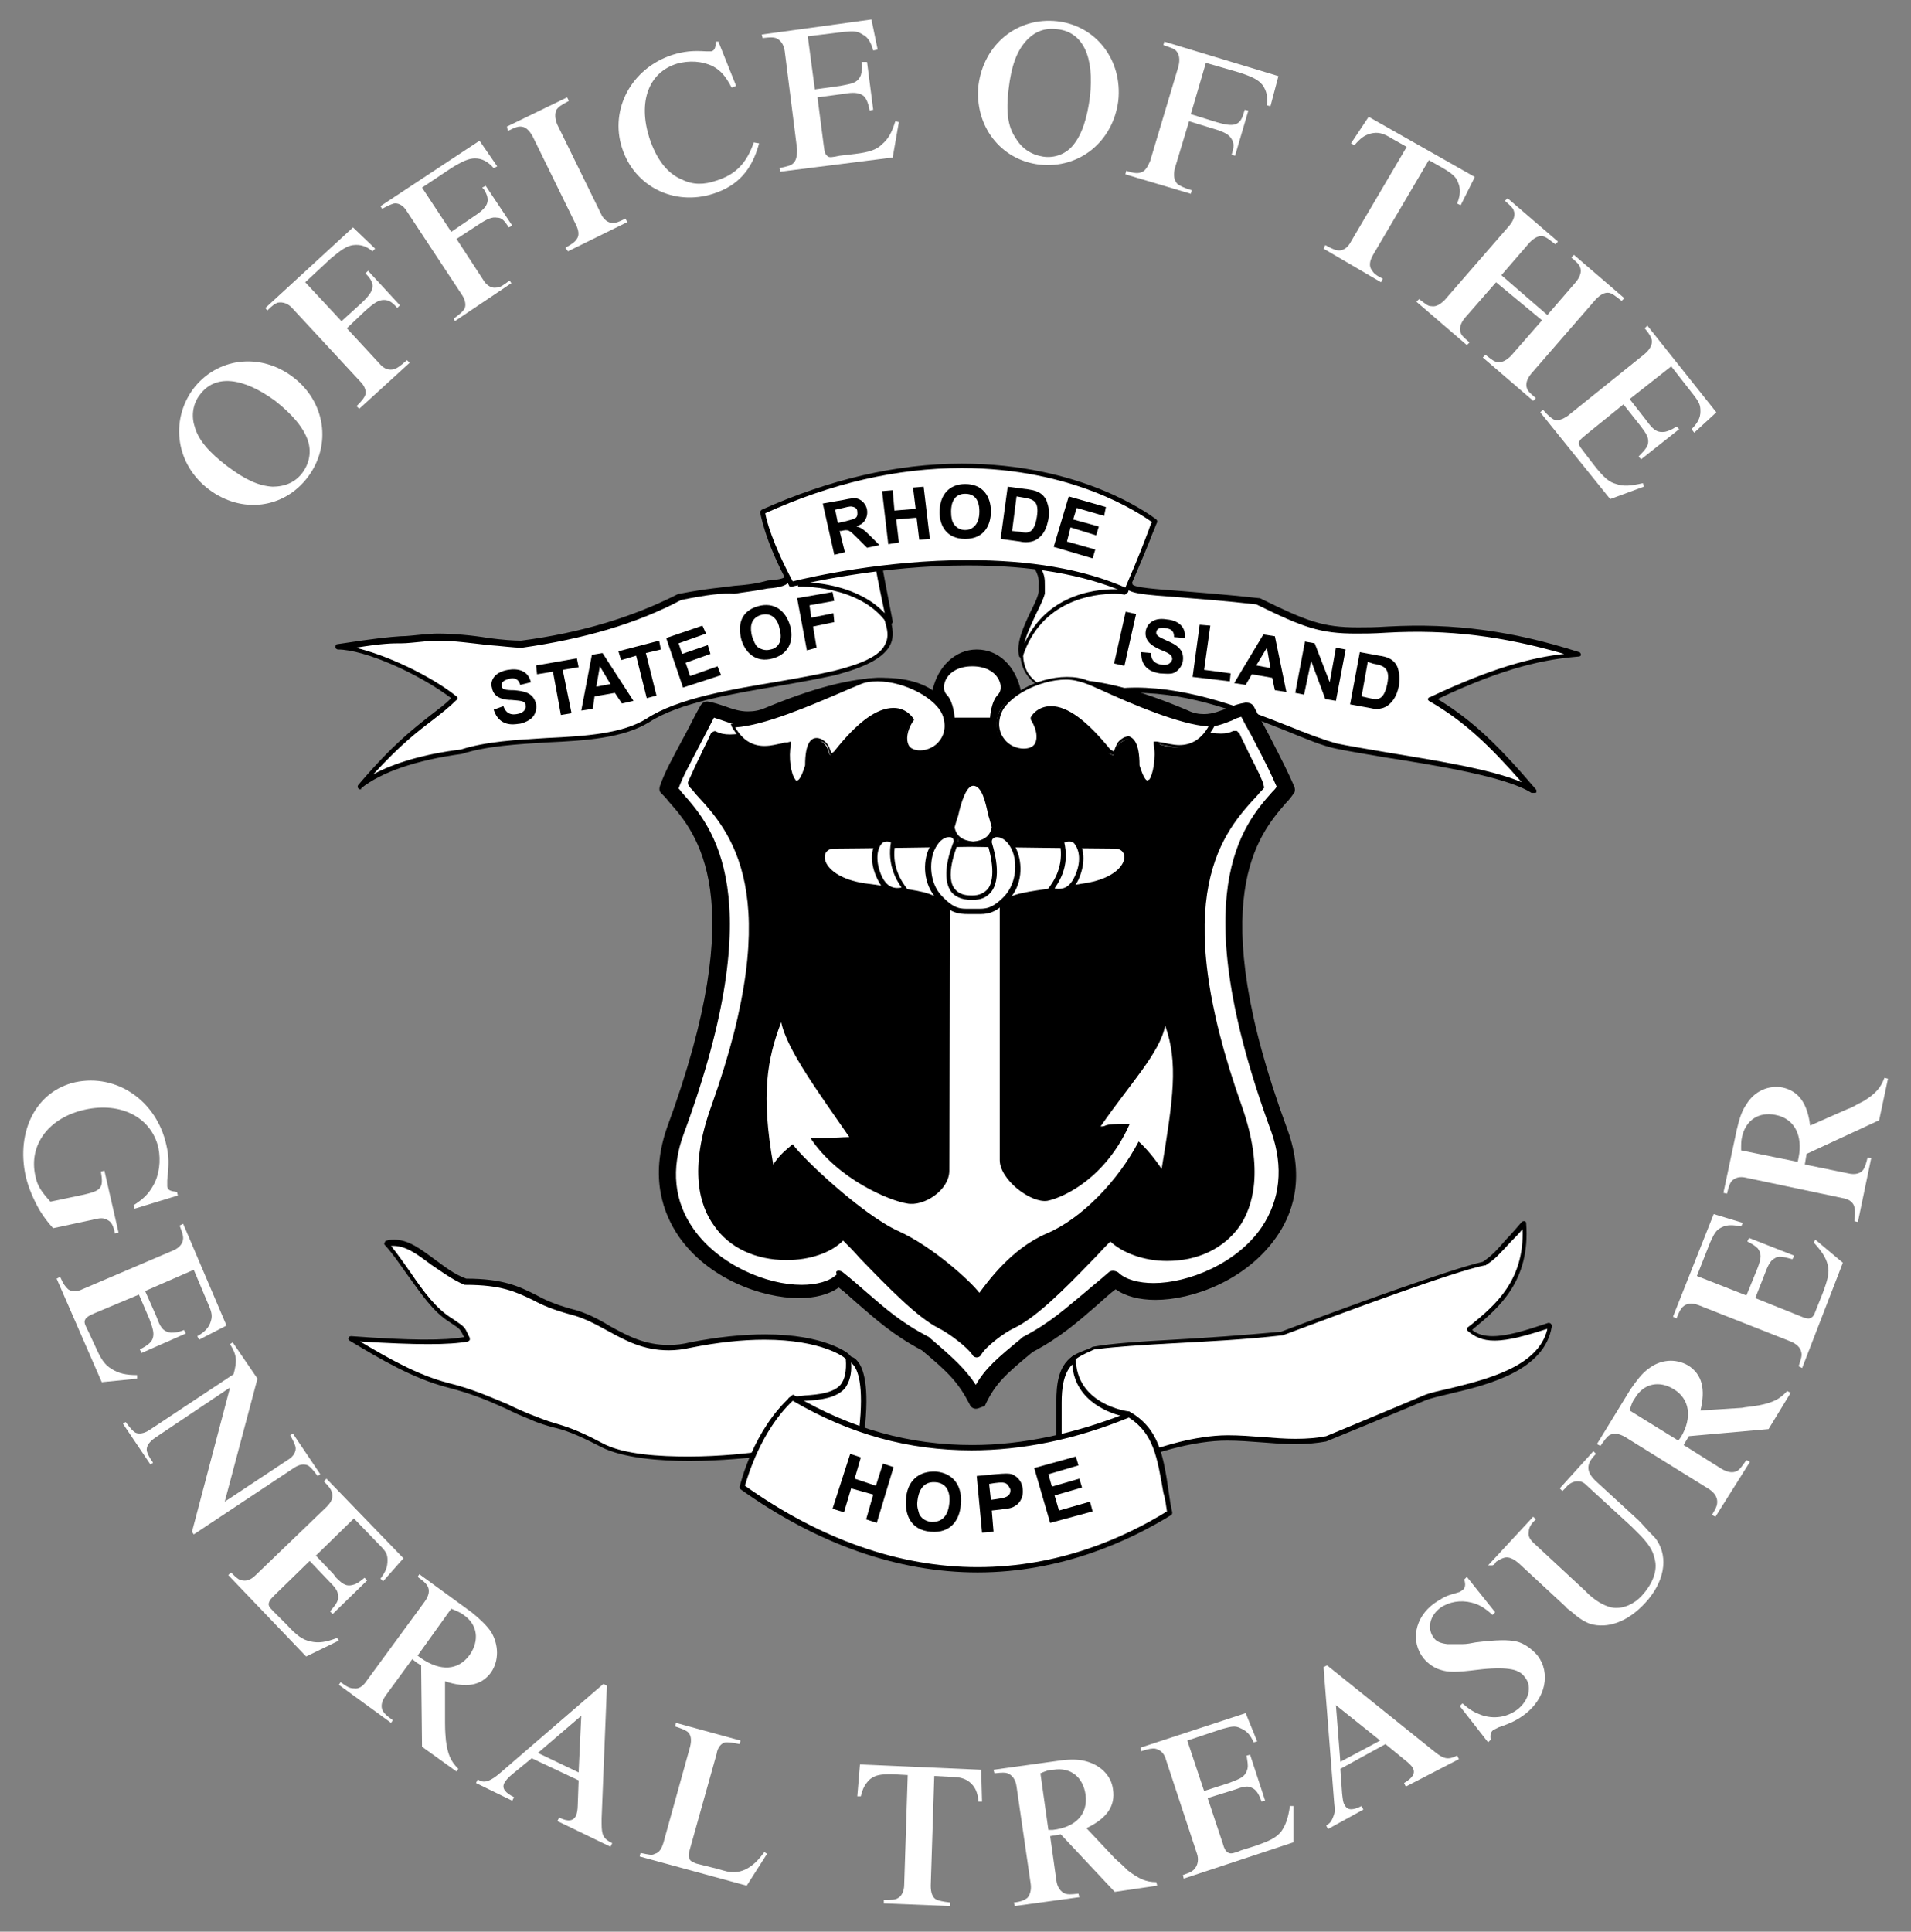 <?xml version="1.0" encoding="utf-8"?>
<!-- Generator: Adobe Illustrator 18.1.1, SVG Export Plug-In . SVG Version: 6.00 Build 0)  -->
<svg version="1.1" id="Layer_1" xmlns="http://www.w3.org/2000/svg" xmlns:xlink="http://www.w3.org/1999/xlink" x="0px" y="0px"
	 viewBox="0 0 216 218.3" width="216" height="218.3" enable-background="new 0 0 216 218.3" xml:space="preserve">
<rect x="0" y="0" width="216" height="218.3" fill="#808080" stroke="none"/>
<g>
	<path fill="#FFFFFF" d="M130.8,164c0,0,4.1-1.4,7.9-1.4c3.9,0,7.7,0.7,11.1,0c0,0,8.3-3.4,11.1-4.6c2.9-1.2,13.2-1.9,14.2-8.2
		c-3.8,1.2-7.2,2.4-9.1,0.5c2.9-2.4,6.7-5.3,6.3-12c-2.9,3.1-3.1,3.6-4.6,4.6c-3.4,0.7-14.4,4.8-22.9,7.9c-8.7,1-16.9,1-21.2,1.7
		c-1.7,0.7-2.2,0.7-2.9,1.7C121.4,159.9,128.2,165.4,130.8,164L130.8,164z"/>
	<path d="M129.8,164.5L129.8,164.5c-3.4,0-8.8-5.2-9.4-10.3c0-0.1,0-0.1,0.1-0.2c0.6-0.8,1.1-1,2.1-1.4c0.3-0.1,0.6-0.2,0.9-0.4
		c2.3-0.4,5.4-0.6,9.1-0.8c3.7-0.2,7.9-0.5,12.2-0.9c7.1-2.7,19.2-7.1,22.8-7.9c1-0.7,1.4-1.1,2.7-2.6c0.5-0.5,1-1.1,1.7-1.9
		c0.1-0.1,0.2-0.1,0.3-0.1c0.1,0,0.2,0.1,0.2,0.2c0.5,6.6-3.1,9.6-6,12l-0.1,0.1c0.6,0.5,1.4,0.7,2.3,0.7c1.6,0,3.6-0.6,5.7-1.3
		l0.6-0.2c0.1,0,0.2,0,0.3,0.1c0.1,0.1,0.1,0.2,0.1,0.3c-0.8,5-7.2,6.6-11.5,7.6c-1.2,0.3-2.2,0.5-2.9,0.8
		c-2.8,1.2-11.1,4.6-11.1,4.6c-1.1,0.2-2.2,0.3-3.6,0.3c-1.2,0-2.4-0.1-3.7-0.2c-1.3-0.1-2.6-0.2-3.9-0.2c-3.8,0-7.8,1.4-7.9,1.4
		C130.6,164.4,130.3,164.5,129.8,164.5z M121,154.2c0.7,5,6,9.7,8.8,9.7l0,0c0.3,0,0.6-0.1,0.9-0.2c0.1,0,4.2-1.5,8.1-1.5
		c1.3,0,2.6,0.1,3.9,0.2c1.3,0.1,2.5,0.2,3.7,0.2c1.4,0,2.5-0.1,3.5-0.3c0,0,8.2-3.4,11-4.6c0.7-0.3,1.7-0.5,3-0.8
		c4-1,10-2.4,11-6.7l-0.1,0c-2.2,0.7-4.2,1.3-5.9,1.3c-1.3,0-2.2-0.4-3-1.1c-0.1-0.1-0.1-0.1-0.1-0.2c0-0.1,0-0.2,0.1-0.2l0.4-0.3
		c2.7-2.2,6-5,5.8-10.8c-0.5,0.6-0.9,1-1.3,1.4c-1.4,1.5-1.8,2-2.9,2.7c0,0-0.1,0-0.1,0c-3.5,0.7-15.6,5.2-22.8,7.9
		c-4.4,0.5-8.6,0.7-12.3,0.9c-3.7,0.2-6.8,0.4-9,0.7c-0.3,0.1-0.6,0.3-0.9,0.4C121.8,153.4,121.5,153.6,121,154.2z"/>
	<path fill="#FFFFFF" d="M95.7,153.1c0,0-4.6-3.8-17.6-1.2c-6.5,1.3-8.9-2.6-13.7-3.9c-4.8-1.2-5.1-3.4-11.8-3.4
		c-3.6-1.4-5.8-5.1-8.9-4.3c2.9,3.6,4.5,6.9,7.2,8.7c1.4,1,1.2,0.7,1.9,2.2c-2.2,0.5-6.3,0.5-13.2,0c3.6,2.2,7.2,4.3,11.1,5.3
		c3.9,1,5.7,2.1,9.4,3.6c2.9,1.2,3.4,0.7,7.9,3.1c4.6,2.4,15.6,1.4,18.3,1C88.9,163.7,101.5,158.9,95.7,153.1L95.7,153.1z"/>
	<path d="M77.9,165.1L77.9,165.1c-3.2,0-7.5-0.3-10-1.6c-2.9-1.5-4.1-1.9-5.4-2.2c-0.7-0.2-1.5-0.4-2.6-0.9c-1-0.4-1.9-0.8-2.7-1.2
		c-2.2-1-3.9-1.7-6.6-2.4c-3.9-1-7.6-3.2-11.1-5.3c-0.1-0.1-0.2-0.2-0.1-0.3c0-0.1,0.1-0.2,0.3-0.2c6.7,0.5,10.6,0.5,12.8,0.1
		l-0.1-0.1c-0.4-0.8-0.4-0.8-1.3-1.4l-0.3-0.2c-1.9-1.2-3.2-3.2-4.8-5.4c-0.8-1.1-1.5-2.2-2.5-3.3c-0.1-0.1-0.1-0.2,0-0.3
		c0-0.1,0.1-0.2,0.2-0.2c0.3-0.1,0.6-0.1,0.9-0.1c1.6,0,3,1.1,4.5,2.2c1.1,0.8,2.2,1.7,3.6,2.2c4.2,0,6,0.9,7.8,1.8
		c1.1,0.6,2.2,1.1,4,1.6c1.7,0.4,3.2,1.2,4.5,2c2,1.1,3.9,2.1,6.6,2.1l0,0c0.8,0,1.6-0.1,2.4-0.3c3.1-0.6,5.9-0.9,8.5-0.9
		c6.7,0,9.3,2.1,9.4,2.2c1.4,1.4,1.9,2.9,1.4,4.4c-1.3,4.1-9.1,6.8-11,7.2C85,164.7,81.6,165.1,77.9,165.1z M40.7,151.6
		c3.2,1.9,6.5,3.8,10,4.7c2.8,0.7,4.5,1.5,6.7,2.4c0.8,0.4,1.7,0.8,2.7,1.2c1,0.4,1.8,0.7,2.5,0.9c1.3,0.4,2.5,0.7,5.5,2.3
		c2.4,1.3,6.6,1.5,9.7,1.5c3.7,0,7.1-0.4,8.4-0.6c2.1-0.4,9.4-3.2,10.5-6.8c0.4-1.3,0-2.6-1.3-3.8c0,0-2.5-2-9-2
		c-2.5,0-5.3,0.3-8.3,0.9c-0.9,0.2-1.7,0.3-2.5,0.3l0,0c-2.9,0-4.9-1.1-6.9-2.2c-1.3-0.7-2.7-1.5-4.4-1.9c-1.8-0.5-3-1-4.1-1.6
		c-1.9-0.9-3.5-1.7-7.6-1.7c0,0-0.1,0-0.1,0c-1.4-0.6-2.6-1.5-3.8-2.3c-1.6-1.2-2.9-2.2-4.5-2.1c0.8,1,1.5,2,2.2,3
		c1.5,2.2,2.9,4.1,4.7,5.2l0.3,0.2c1,0.7,1.1,0.7,1.5,1.6l0.2,0.4c0,0.1,0,0.2,0,0.2c0,0.1-0.1,0.1-0.2,0.2
		C50.8,152,47.1,152,40.7,151.6z"/>
	<path fill="#FFFFFF" d="M99.4,64.6c0,0,0.4,3.2,1.1,5.7c0.7,2.5-0.4,4.3-6.1,5.7c-5.7,1.4-16.1,2.1-21.1,5.4
		c-5,3.2-14.7,1.4-21.1,3.6c-5.4,0.7-9.3,2.2-11.5,3.9c5.7-6.8,8.2-7.5,10.7-10c-3.6-2.9-10-5.7-13.2-5.7c6.8-1.1,6.1-0.7,9.7-1.1
		c3.6-0.4,8.6,0.7,11.1,0.7c5.4-0.7,11.8-2.1,17.9-5.4c5.7-1.1,6.8-0.7,10-1.4c3.4-0.2,2.1-1.1,1.4-2.8
		C91.9,62.6,97.3,63.2,99.4,64.6L99.4,64.6z"/>
	<path d="M40.7,89.2c-0.1,0-0.1,0-0.2-0.1c-0.1-0.1-0.1-0.3,0-0.4c3.9-4.6,6.3-6.4,8.2-7.9c0.9-0.7,1.6-1.2,2.3-1.9
		c-3.7-2.8-9.8-5.5-12.8-5.5c-0.1,0-0.3-0.1-0.3-0.3c0-0.1,0.1-0.3,0.2-0.3c4.6-0.7,5.8-0.8,7.2-0.9c0.7,0,1.4-0.1,2.5-0.2
		c0.5,0,1-0.1,1.6-0.1c1.9,0,4,0.2,5.8,0.5c1.5,0.2,2.8,0.3,3.7,0.3c6.9-0.9,12.7-2.7,17.8-5.3c0,0,0.1,0,0.1,0
		c3.1-0.6,4.8-0.7,6.2-0.9c1.3-0.1,2.3-0.2,3.8-0.6c1.5-0.1,1.9-0.3,2-0.5c0.1-0.2-0.1-0.5-0.4-0.9c-0.2-0.3-0.3-0.6-0.5-1
		c0-0.1,0-0.2,0-0.2c0-0.1,0.1-0.1,0.2-0.1c1-0.2,2.2-0.3,3.5-0.3c3.2,0,6.4,0.7,7.9,1.7c0.1,0,0.1,0.1,0.1,0.2c0,0,0.4,3.2,1.1,5.7
		c0.3,1.2,0.3,2.1-0.2,2.9c-0.8,1.3-2.7,2.3-6.1,3.2c-1.8,0.4-4,0.8-6.3,1.2c-5.3,0.9-11.3,1.9-14.7,4.1c-2.9,1.8-7.1,2.1-11.6,2.3
		c-3.3,0.2-6.8,0.4-9.6,1.3c-5.2,0.7-9.2,2.1-11.4,3.9C40.9,89.2,40.8,89.2,40.7,89.2z M40.2,73.2c3.4,0.8,8.4,3.1,11.4,5.5
		c0.1,0,0.1,0.1,0.1,0.2c0,0.1,0,0.2-0.1,0.2c-0.8,0.8-1.7,1.5-2.6,2.2c-1.7,1.3-3.7,2.8-6.8,6.2c2.4-1.3,5.8-2.3,9.9-2.8
		c2.8-0.9,6.3-1.1,9.7-1.3c4.4-0.2,8.6-0.5,11.3-2.2c3.5-2.3,9.6-3.3,15-4.2c2.3-0.4,4.5-0.8,6.2-1.2c3.2-0.8,5.1-1.7,5.7-2.9
		c0.4-0.7,0.4-1.4,0.1-2.4c-0.6-2.2-1-5-1.1-5.6c-1.5-0.9-4.4-1.5-7.5-1.5c-1.1,0-2.1,0.1-3,0.2c0.1,0.2,0.2,0.4,0.3,0.6
		c0.3,0.6,0.6,1.1,0.4,1.5c-0.2,0.4-0.9,0.7-2.4,0.8c-1.5,0.3-2.6,0.4-3.8,0.6C81.7,67,80,67.2,77,67.8c-5.1,2.7-11,4.4-18,5.4
		c0,0,0,0,0,0c-1,0-2.3-0.2-3.8-0.3c-1.8-0.2-3.9-0.5-5.7-0.5c-0.6,0-1.1,0-1.6,0.1c-1.1,0.1-1.9,0.2-2.5,0.2
		C44.3,72.7,43.3,72.7,40.2,73.2z"/>
	<path fill="#FFFFFF" d="M117,64.1c0,0,2.2,1.3-0.3,5.6c-2.5,4.3-1.8,10,8.6,8.6c10.4-1.4,20.8,5,25.8,6.1c5,1.1,18.3,2.5,22.2,5
		c-4.3-5-7.2-7.9-11.5-10.4c7.5-3.6,12.2-4.7,16.5-5c-7.9-2.5-14.7-3.2-21.5-2.9c-6.8,0.4-8.2,0-14.7-3.2
		c-9.3-1.1-14.6-0.8-14.6-1.9C116.7,62,117.1,63.9,117,64.1L117,64.1z"/>
	<path d="M173.2,89.6c-0.1,0-0.1,0-0.1,0c-2.8-1.8-10.7-3.1-16.5-4c-2.3-0.4-4.2-0.7-5.6-1c-1.5-0.3-3.4-1.1-5.6-2
		c-4.8-1.9-10.7-4.3-17-4.3c-1,0-2.1,0.1-3,0.2c-1.1,0.2-2.1,0.2-3,0.2c-4.1,0-5.8-1.5-6.5-2.7c-1-1.7-0.7-4.2,0.7-6.5
		c2.3-4,0.5-5.2,0.4-5.2c-0.1,0-0.1-0.1-0.1-0.2c0-0.1,0-0.1,0.1-0.2c0.1-0.3,0.4-0.7,1.5-0.7c1.7,0,4.8,0.8,9.3,2.5
		c0.1,0,0.2,0.1,0.2,0.3c0,0.4,2.9,0.6,5.6,0.8c2.3,0.2,5.2,0.4,8.7,0.8c0,0,0.1,0,0.1,0c5.3,2.6,7.1,3.3,11.1,3.3
		c0.9,0,1.9,0,3.4-0.1c7.5-0.4,14.1,0.5,21.6,2.9c0.1,0,0.2,0.2,0.2,0.3c0,0.1-0.1,0.2-0.3,0.2c-3.6,0.3-8.1,1.1-15.9,4.8
		c4.1,2.5,7,5.4,11.1,10.2c0.1,0.1,0.1,0.3,0,0.4C173.3,89.6,173.3,89.6,173.2,89.6z M128.3,77.7c6.4,0,12.6,2.5,17.2,4.3
		c2.2,0.9,4.1,1.6,5.5,2c1.4,0.3,3.3,0.6,5.6,1c5.4,0.9,11.9,1.9,15.4,3.4c-3.7-4.2-6.5-6.9-10.5-9.2c-0.1-0.1-0.1-0.1-0.1-0.2
		c0-0.1,0.1-0.2,0.2-0.2c7.2-3.4,11.6-4.5,15.2-4.9c-6.9-2-13.1-2.8-20.1-2.4c-1.5,0.1-2.5,0.1-3.4,0.1c-4.1,0-6-0.7-11.3-3.3
		c-3.5-0.4-6.4-0.6-8.7-0.8c-4-0.3-5.8-0.4-6.1-1.2c-4.4-1.6-7.4-2.4-9-2.4c-0.6,0-0.8,0.1-0.9,0.2c0.5,0.5,1.7,2.1-0.5,5.8
		c-1.3,2.2-1.5,4.4-0.7,6c1.2,2.1,4.3,2.8,9,2.2C126.2,77.8,127.2,77.7,128.3,77.7z"/>
	<path fill="#FFFFFF" d="M90.1,66c0,0,7.2-0.4,10.4,4.3c0,0-1-4.7-1.2-6.4c-7.4-0.6-7,0.7-9.5,2L90.1,66z"/>
	<path d="M100.5,70.6c-0.1,0-0.2,0-0.2-0.1c-3.1-4.5-10.1-4.2-10.1-4.2l0-0.2c-0.1,0-0.1,0.1-0.2,0.1l-0.2-0.5
		c0.5-0.3,0.9-0.5,1.3-0.8c1.4-1,2.4-1.6,8.3-1.2c0.1,0,0.2,0.1,0.3,0.2c0.3,1.7,1.2,6.3,1.2,6.3c0,0.1,0,0.3-0.2,0.3
		C100.6,70.6,100.5,70.6,100.5,70.6z M90.7,65.8c1.6,0,6.4,0.4,9.3,3.5c-0.3-1.4-0.8-3.8-1-5c-5.5-0.4-6.4,0.2-7.8,1.1
		C91.1,65.5,90.9,65.6,90.7,65.8z"/>
	<path fill="#FFFFFF" d="M127.2,66.8c0,0-9-1.2-11.8,7.3c-0.6-2.1,1.7-5.2,2.3-7.2c0-1.4,0.3-1.5-0.7-3.1
		C122.9,64.2,125,64.5,127.2,66.8L127.2,66.8z"/>
	<path d="M115.5,74.4C115.5,74.4,115.4,74.4,115.5,74.4c-0.1,0-0.2-0.1-0.3-0.2c-0.4-1.5,0.5-3.4,1.3-5.1c0.4-0.8,0.8-1.6,0.9-2.2
		c0-0.3,0-0.5,0-0.7c0-0.7,0.1-1-0.6-2.2c-0.1-0.1-0.1-0.2,0-0.3c0.1-0.1,0.2-0.1,0.3-0.1c6,0.4,8.1,0.7,10.3,3.1
		c0.1,0.1,0.1,0.2,0,0.3c-0.1,0.1-0.2,0.2-0.3,0.2c0,0-0.4-0.1-1.1-0.1c-2.4,0-8.3,0.7-10.4,7.1C115.7,74.3,115.6,74.4,115.5,74.4z
		 M117.6,64.1c0.5,0.9,0.5,1.3,0.5,2.1c0,0.2,0,0.5,0,0.8c0,0,0,0,0,0.1c-0.2,0.7-0.6,1.5-1,2.3c-0.5,1.1-1.1,2.3-1.3,3.3
		c2.7-5.9,8.7-6.2,10.8-6.1C124.6,64.8,122.5,64.4,117.6,64.1z"/>
	<path fill="#FFFFFF" d="M86.2,57.8c0,0,0.4,2.9,3.2,8.2c5.7-1.4,24.7-5,37.9,0.7c2.1-5,2.5-6.1,3.2-7.9
		C125.9,55.3,109.1,47.4,86.2,57.8L86.2,57.8z"/>
	<path d="M127.4,67c0,0-0.1,0-0.1,0c-4.8-2.1-10.8-3.1-17.9-3.1c-9.7,0-18.3,2-19.9,2.4c-0.1,0-0.3,0-0.3-0.1
		c-2.9-5.3-3.2-8.2-3.3-8.3c0-0.1,0.1-0.2,0.2-0.3c7.6-3.4,15.2-5.2,22.6-5.2c13.5,0,21.2,5.7,22,6.3c0.1,0.1,0.1,0.2,0.1,0.3
		c-0.2,0.4-0.3,0.8-0.5,1.2c-0.5,1.3-1.1,2.8-2.8,6.7c0,0.1-0.1,0.1-0.2,0.1C127.4,67,127.4,67,127.4,67z M109.4,63.3
		c7,0,13,1,17.8,3.1c1.6-3.7,2.1-5.1,2.6-6.4c0.1-0.3,0.2-0.6,0.4-1c-1.4-1-8.9-6.1-21.5-6.1c-7.3,0-14.7,1.7-22.2,5.1
		c0.1,0.7,0.8,3.4,3.1,7.7C91.6,65.2,100,63.3,109.4,63.3z"/>
	<path fill="#FFFFFF" d="M95.9,153.6c0,0,2.4-0.2,1.4,8.2c-6.7,3.6-5.3-2.2-7.9-3.6C92.5,157.7,96.4,158.4,95.9,153.6L95.9,153.6z"
		/>
	<path d="M93.8,163.2c-1.8,0-2.4-1.3-3-2.6c-0.4-0.9-0.8-1.8-1.6-2.2c-0.1-0.1-0.2-0.2-0.1-0.3c0-0.1,0.1-0.2,0.2-0.2
		c0.6-0.1,1.1-0.1,1.7-0.2c1.6-0.1,3.2-0.3,4-1.2c0.5-0.6,0.7-1.6,0.6-2.9c0-0.1,0-0.1,0.1-0.2c0-0.1,0.1-0.1,0.2-0.1
		c0.2,0,0.6,0,1,0.5c0.7,0.8,1.4,2.8,0.8,8c0,0.1-0.1,0.2-0.1,0.2C96,162.9,94.8,163.2,93.8,163.2z M90.1,158.4
		c0.6,0.5,0.9,1.3,1.2,2c0.6,1.2,1,2.3,2.5,2.3c0.8,0,1.9-0.4,3.3-1.1c0.6-5.2-0.2-6.9-0.7-7.4c-0.1-0.1-0.1-0.2-0.2-0.2
		c0.1,1.3-0.2,2.2-0.7,2.9c-1,1.1-2.7,1.3-4.4,1.4C90.8,158.3,90.5,158.3,90.1,158.4z"/>
	<path fill="#FFFFFF" d="M127.7,159.9c0,0-6.3-0.7-6.3-6.3c-1.4,1-1.7,2.9-1.7,4.8v4.3C123.1,162.5,126.5,161.6,127.7,159.9
		L127.7,159.9z"/>
	<path d="M119.7,163c-0.1,0-0.1,0-0.2-0.1c-0.1-0.1-0.1-0.1-0.1-0.2v-4.3c0-1.9,0.2-4,1.8-5.1c0.1-0.1,0.2-0.1,0.3,0
		c0.1,0,0.1,0.1,0.1,0.2c0,5.2,5.8,6,6,6c0.1,0,0.2,0.1,0.2,0.2c0,0.1,0,0.2,0,0.3C126.8,161.6,123.7,162.8,119.7,163
		C119.8,163,119.8,163,119.7,163z M121.2,154.2c-1,1-1.2,2.7-1.2,4.3v4c3.3-0.3,5.9-1.2,7.1-2.4
		C125.7,159.8,121.5,158.5,121.2,154.2z"/>
	<path fill="#FFFFFF" d="M83.9,168.1c0,0,1.4-6.3,5.8-10.1c7,4.1,19.7,9.4,38,1.9c3.6,2.2,3.6,5.8,4.6,11.1
		C124.6,175.8,106.3,184,83.9,168.1L83.9,168.1z"/>
	<path d="M110.5,177.7c-9,0-18.1-3.2-26.8-9.4c-0.1-0.1-0.1-0.2-0.1-0.3c0.1-0.3,1.5-6.4,5.9-10.3c0.1-0.1,0.2-0.1,0.3,0
		c6.5,3.8,13,5.6,20.1,5.6c5.7,0,11.7-1.3,17.7-3.7c0.1,0,0.2,0,0.2,0c3.2,1.9,3.7,4.9,4.3,9c0.1,0.7,0.2,1.5,0.4,2.3
		c0,0.1,0,0.2-0.1,0.3C127.7,174.1,120,177.7,110.5,177.7z M84.2,167.9c8.6,6.1,17.5,9.2,26.3,9.2c9.3,0,16.7-3.4,21.4-6.3
		c-0.1-0.7-0.2-1.5-0.4-2.1c-0.7-4-1.1-6.7-3.9-8.5c-6.1,2.5-12.1,3.7-17.8,3.7c-7.1,0-13.7-1.8-20.2-5.6
		C86,161.7,84.5,166.9,84.2,167.9z"/>
	<path d="M55.8,80.2c0.6,1.9,2.2,1.7,2.8,1.6c0.3,0,0.9-0.2,1.3-0.5c0.5-0.3,0.8-1,0.7-1.7c-0.3-1.4-1.5-1.5-2.5-1.6
		c-1,0-1.4-0.1-1.4-0.5c-0.1-0.5,0.5-0.7,0.9-0.8c0.9-0.2,1.1,0.4,1.2,0.7l1.2-0.3c-0.3-1.3-1.4-1.6-2.6-1.4c-1.7,0.3-2,1.4-1.8,2
		c0.2,1.3,1.6,1.4,2.2,1.4c1.1,0.1,1.6,0.1,1.6,0.6c0.1,0.4-0.2,0.9-1,1c-1.1,0.2-1.4-0.6-1.5-0.9L55.8,80.2z"/>
	<polygon points="62.5,75.9 60.7,76.2 60.6,75.2 65.2,74.4 65.4,75.4 63.6,75.7 64.6,80.6 63.4,80.8 	"/>
	<path d="M70.3,79.5l-0.8-1.2l-2.3,0.4L67,80.1l-1.3,0.2l1.2-6.3l1.2-0.2l3.5,5.4L70.3,79.5z M69,77.3l-1.2-2l-0.4,2.3L69,77.3z"/>
	<polygon points="71.9,74.1 70.2,74.6 69.9,73.6 74.5,72.4 74.7,73.4 73,73.8 74.2,78.6 73.1,78.9 	"/>
	<polygon points="75.3,72.1 79.4,70.7 79.8,71.6 76.7,72.7 77.1,73.9 80,72.9 80.3,73.9 77.5,74.9 78,76.4 81.1,75.3 81.5,76.3 
		77.2,77.7 	"/>
	<path d="M85,71.9c-0.2-0.8-0.3-2,1-2.4c1.4-0.4,2,0.8,2.1,1.5c0.5,1.7-0.4,2.3-1,2.4c-0.7,0.2-1.2-0.1-1.5-0.3
		C85.4,72.9,85.2,72.5,85,71.9L85,71.9z M83.8,72.3c0.4,1.3,1.5,2.7,3.6,2.1c2-0.6,2.3-2.3,1.9-3.7c-0.5-1.7-1.8-2.7-3.6-2.2
		C83.9,69,83.3,70.4,83.8,72.3L83.8,72.3z"/>
	<polygon points="90.1,67.6 94.1,66.9 94.3,67.9 91.5,68.4 91.7,69.8 94.2,69.3 94.3,70.3 91.9,70.8 92.3,73.2 91.2,73.5 	"/>
	<rect x="126.6" y="69.3" transform="matrix(-0.976 -0.219 0.219 -0.976 235.481 170.609)" width="1.2" height="6"/>
	<path d="M129,73.7c-0.1,2,1.5,2.3,2.1,2.4c0.3,0,0.9,0.1,1.4,0c0.5-0.1,1.1-0.7,1.2-1.4c0.2-1.4-0.9-1.9-1.8-2.3
		c-0.9-0.4-1.3-0.6-1.2-1c0.1-0.5,0.7-0.5,1.1-0.4c0.9,0.1,0.9,0.7,0.9,1l1.2,0.1c0.2-1.3-0.8-2-2-2.1c-1.7-0.3-2.3,0.7-2.4,1.3
		c-0.2,1.3,1,1.8,1.6,2.1c1,0.4,1.4,0.6,1.4,1.1c-0.1,0.4-0.5,0.8-1.3,0.6c-1.1-0.2-1.1-1-1.1-1.3L129,73.7z"/>
	<polygon points="134.8,76.5 139,77 139.1,76.1 136.1,75.7 136.8,70.7 135.6,70.6 	"/>
	<path d="M145.4,78.2l-1.3-6.3l-1.3-0.2l-3.3,5.5l1.3,0.2l0.7-1.2l2.3,0.4l0.3,1.4L145.4,78.2z M142,75.2l1.2-2l0.4,2.3L142,75.2z"
		/>
	<polygon points="147.5,72.5 148.6,72.7 150.3,77.1 150.3,77.1 151,73.2 152.1,73.4 151,79.2 149.8,79 148.2,74.7 148.2,74.7 
		147.4,78.5 146.4,78.3 	"/>
	<path d="M155.2,75c1.1,0.2,2,0.4,1.6,2.3c-0.4,1.9-1.1,1.8-2,1.6l-0.9-0.2l0.7-3.9L155.2,75z M153.7,73.7l-1.1,5.9l2.2,0.4
		c0.4,0.1,1.3,0.3,2.1-0.3c0.9-0.7,1.1-1.7,1.2-2.1c0.2-1.1,0-1.7-0.1-2.1c-0.4-1.1-1.4-1.3-2.1-1.4L153.7,73.7z"/>
	<path d="M94.4,57.6l0.9-0.2c0.8-0.2,0.9-0.2,1.2-0.1c0.3,0.1,0.4,0.3,0.4,0.5c0,0.2,0.1,0.6-0.3,0.8c-0.2,0.1-0.7,0.2-1,0.3
		l-0.9,0.2L94.4,57.6z M94.3,62.7l1.2-0.3L94.9,60l0.2,0c0.8-0.2,0.9-0.1,1.8,0.8l1.1,1.1l1.4-0.3l-1-1c-0.8-0.8-1.1-1-1.6-1.1l0,0
		c0.2-0.1,0.4-0.2,0.6-0.3c0.5-0.4,0.7-1,0.6-1.6c-0.1-0.6-0.6-1.2-1.3-1.3c-0.2,0-0.5,0-1.4,0.2L93,56.9L94.3,62.7z"/>
	<polygon points="99.7,55.5 100.9,55.4 101.1,57.7 103.5,57.5 103.2,55.1 104.4,55 105.1,60.9 103.9,61 103.6,58.5 101.3,58.7 
		101.6,61.3 100.4,61.5 	"/>
	<path d="M107.5,57.8c0-0.9,0.3-2,1.6-2c1.5,0,1.6,1.4,1.6,2c0,1.7-1,2.1-1.6,2.1c-0.7,0-1.1-0.4-1.3-0.7
		C107.6,58.9,107.5,58.5,107.5,57.8L107.5,57.8z M106.2,57.9c0,1.4,0.7,3,2.9,3c2.1,0,2.9-1.5,2.9-3.1c0-1.7-0.9-3.1-2.9-3.1
		C107.3,54.7,106.2,55.9,106.2,57.9L106.2,57.9z"/>
	<path d="M115.5,56.2c1.2,0.2,2,0.3,1.7,2.2c-0.3,1.9-1,1.9-1.9,1.7l-0.9-0.1l0.5-3.9L115.5,56.2z M113.9,55l-0.8,5.9l2.2,0.3
		c0.4,0.1,1.4,0.2,2.1-0.4c0.9-0.7,1-1.8,1.1-2.1c0.2-1.2-0.1-1.7-0.2-2.1c-0.5-1.1-1.5-1.2-2.1-1.3L113.9,55z"/>
	<polygon points="120.8,56.1 125,57.3 124.8,58.3 121.7,57.4 121.3,58.7 124.2,59.5 123.9,60.5 121,59.6 120.6,61.2 123.8,62.1 
		123.5,63.1 119.1,61.8 	"/>
	<polygon points="96.1,164.3 97.3,164.7 96.6,167.1 99,167.9 99.8,165.4 101,165.8 99.1,172.1 97.9,171.7 98.7,168.9 96.2,168.2 
		95.4,170.9 94.1,170.5 	"/>
	<path d="M103.7,169.6c0.1-0.9,0.5-2.2,2-2.1c1.6,0.1,1.7,1.6,1.6,2.4c-0.2,1.9-1.3,2.1-2,2.1c-0.8-0.1-1.2-0.5-1.4-0.9
		C103.8,170.7,103.6,170.3,103.7,169.6L103.7,169.6z M102.4,169.5c-0.1,1.5,0.4,3.4,2.8,3.6c2.3,0.2,3.3-1.4,3.4-3.1
		c0.2-1.9-0.7-3.5-2.8-3.7C103.8,166.2,102.5,167.4,102.4,169.5L102.4,169.5z"/>
	<path d="M111,173.2l1.3-0.1l-0.2-2.4l0.9-0.1c0.6-0.1,1.3-0.1,1.7-0.4c0.4-0.2,1-0.8,0.9-1.9c-0.1-1.1-0.8-1.5-1.2-1.7
		c-0.4-0.1-0.7-0.1-1.9,0l-2.1,0.2L111,173.2z M112.4,167.6c0.8-0.1,1.1-0.1,1.4,0.1c0.2,0.2,0.3,0.4,0.4,0.6c0.1,0.9-0.8,1-1.5,1.1
		l-0.7,0.1l-0.2-1.8L112.4,167.6z"/>
	<polygon points="116.9,165.9 121.6,164.6 121.9,165.6 118.5,166.6 118.9,168 122,167.1 122.3,168.1 119.2,169 119.7,170.7 
		123.2,169.7 123.5,170.8 118.7,172.1 	"/>
	<path fill="#FFFFFF" d="M110.3,74.2c2.7,0,4.4,2.7,4.4,5.6c0,0,3-5.8,19.2,1.1c3.1,1.3,5-0.6,6.9-0.9c2.9,5.6,3.7,6.9,4.5,9.1
		c-2.7,3.5-11.5,9.5-0.8,38.6c5.3,14.4-13.6,21.3-18.6,16.8c-3.6,3-5.6,5.2-9.9,7.5c-3.2,2.7-4.4,3.7-5.7,6.4
		c-1.3-2.7-2.5-3.7-5.7-6.4c-4.3-2.3-6.2-4.5-9.9-7.5c-5.1,4.5-24-2.3-18.6-16.8c10.7-29.1,1.9-35.2-0.8-38.6
		c0.8-2.1,1.6-3.5,4.5-9.1c1.9,0.3,3.8,2,6.9,0.6c16.1-6.9,19.2-0.9,19.2-0.9C105.9,76.8,107.6,74.2,110.3,74.2L110.3,74.2z"/>
	<path d="M110.3,159.2c-0.3,0-0.6-0.2-0.7-0.5c-1.3-2.5-2.4-3.6-5.4-6.1c-3.2-1.7-5.1-3.4-7.3-5.3c-0.7-0.6-1.3-1.2-2.1-1.8
		c-1.1,0.8-2.7,1.2-4.5,1.2c-4.2,0-10.3-2.2-13.6-7c-1.7-2.5-3.3-6.6-1.3-12.3c9.6-26,3.3-33.3,0.2-36.8c-0.3-0.4-0.6-0.7-0.9-1
		c-0.2-0.2-0.2-0.5-0.1-0.8c0.6-1.7,1.3-2.9,2.9-5.9c0.5-0.9,1-2,1.7-3.2c0.2-0.3,0.5-0.5,0.9-0.4c0.6,0.1,1.2,0.3,1.8,0.5
		c0.8,0.3,1.7,0.6,2.6,0.6c0.7,0,1.3-0.1,2-0.4c5.3-2.2,9.7-3.4,13.3-3.4c2.8,0,4.6,0.7,5.6,1.4c0.6-2.7,2.6-4.6,5-4.6
		c2.5,0,4.4,1.9,5,4.7c1-0.7,2.7-1.3,5.4-1.3c3.6,0,8.1,1.2,13.5,3.5c0.6,0.3,1.2,0.4,1.8,0.4c1,0,1.9-0.4,2.7-0.7
		c0.7-0.3,1.3-0.5,2-0.6c0.4,0,0.7,0.1,0.9,0.4c0.7,1.3,1.2,2.3,1.7,3.2c1.6,3.1,2.2,4.3,2.9,5.9c0.1,0.3,0.1,0.6-0.1,0.8
		c-0.2,0.3-0.5,0.7-0.9,1.1c-3,3.5-9.4,10.8,0.2,36.8c2.1,5.7,0.5,9.8-1.3,12.3c-3.4,4.8-9.4,7-13.6,7c-1.8,0-3.4-0.4-4.5-1.2
		c-0.8,0.6-1.4,1.2-2.1,1.8c-2.2,1.9-4.1,3.6-7.3,5.3c-3,2.5-4.2,3.5-5.4,6.1C110.9,159,110.6,159.2,110.3,159.2L110.3,159.2z
		 M94.8,143.6c0.2,0,0.4,0.1,0.5,0.2c1,0.8,1.8,1.5,2.6,2.2c2.2,1.9,4,3.5,7.1,5.1c0,0,0.1,0.1,0.1,0.1c2.7,2.3,4,3.5,5.2,5.3
		c1.1-1.9,2.4-3,5.2-5.3c0,0,0.1-0.1,0.1-0.1c3.1-1.6,4.9-3.3,7.1-5.1c0.8-0.7,1.7-1.4,2.6-2.2c0.3-0.3,0.8-0.2,1.1,0
		c0.8,0.8,2.3,1.2,4,1.2c3.9,0,9.4-2.2,12.2-6.3c2.1-3.1,2.5-6.8,1.1-10.8c-9.9-26.9-3.2-34.7,0.1-38.4c0.2-0.2,0.4-0.4,0.5-0.6
		c-0.6-1.4-1.2-2.6-2.6-5.3c-0.4-0.8-0.9-1.6-1.4-2.6c-0.3,0.1-0.7,0.2-1,0.4c-1,0.4-2,0.8-3.3,0.8c-0.8,0-1.6-0.2-2.4-0.5
		c-5.2-2.2-9.5-3.3-12.8-3.3c-4.2,0-5.3,1.8-5.3,1.8c-0.2,0.3-0.6,0.5-0.9,0.4c-0.4-0.1-0.6-0.4-0.6-0.8c0-2.3-1.2-4.8-3.5-4.8
		c-2.3,0-3.5,2.5-3.5,4.8c0,0.4-0.3,0.7-0.6,0.8c-0.4,0.1-0.8-0.1-0.9-0.4c0-0.1-1.1-2-5.5-2c-3.3,0-7.6,1.1-12.6,3.3
		c-0.9,0.4-1.8,0.6-2.6,0.6c-1.3,0-2.3-0.4-3.2-0.7c-0.3-0.1-0.6-0.2-0.9-0.3c-0.5,1-1,1.9-1.4,2.7c-1.4,2.7-2.1,3.9-2.6,5.3
		c0.2,0.2,0.3,0.4,0.5,0.6c3.3,3.7,10,11.5,0.1,38.4c-1.5,4-1.1,7.7,1.1,10.8c2.9,4.1,8.3,6.3,12.2,6.3c1.7,0,3.2-0.4,4-1.2
		C94.4,143.7,94.6,143.6,94.8,143.6z"/>
	<path d="M106.4,78.1c0-2.2,1.8-3.9,4-3.9c2.2,0,4,1.8,4,3.9c0,2.2-1.8,4-4,4C108.1,82.1,106.4,80.3,106.4,78.1L106.4,78.1z"/>
	<path d="M142.7,88.3c-0.5-1.2-1-2.1-1.5-3.1c-0.3-0.7-0.7-1.4-1.1-2.3c-0.1-0.1-0.2-0.2-0.3-0.3c-0.1,0-0.3,0-0.4,0
		c-0.4,0.2-0.8,0.3-1.4,0.3c-2.8,0-7.5-1.9-11.4-3.6c-2-0.9-3.3-1.2-4.6-1.2c-1.8,0-3.2,0.9-5.4,2.2c-0.7,0.5-1.5,0.9-2.5,1.5
		c0-2.2-0.5-3.8-1.4-4.8c-0.9-1-2.1-1.1-2.4-1.1h-0.1c0,0-0.1,0-0.1,0c-0.3,0-1.4,0.1-2.4,1.1c-1,1-1.4,2.6-1.4,4.8
		c-1-0.5-1.8-1-2.5-1.5c-2.1-1.3-3.6-2.2-5.4-2.2c-1.2,0-2.6,0.4-4.6,1.2c-4,1.8-8.6,3.7-11.3,3.7c-0.6,0-1.1-0.1-1.5-0.3
		c-0.1-0.1-0.3-0.1-0.4,0c-0.1,0-0.3,0.2-0.3,0.3c-0.4,0.9-0.8,1.6-1.1,2.3c-0.5,1-0.9,1.9-1.4,3c-0.1,0.2,0,0.4,0.1,0.6
		c0.2,0.2,0.5,0.5,0.7,0.8c3.9,4.2,10.4,11.2,1.8,35.3c-2.6,7.2-1.3,11.3,0.3,13.5c1.7,2.5,4.7,3.9,8.2,3.9c2.6,0,5-0.8,6.4-2.2
		c0.6,0.6,1.3,1.3,1.9,2c3.2,3.3,6.5,6.7,8.9,7.9c1.2,0.6,3.3,2.2,3.8,3c0.1,0.2,0.3,0.3,0.5,0.3h0c0.2,0,0.4-0.1,0.5-0.3
		c0.5-0.9,2.6-2.5,3.7-3c2.5-1.2,5.5-4.2,8.6-7.4c0.8-0.8,1.5-1.6,2.3-2.4c1.4,1.3,3.8,2.2,6.4,2.2c3.5,0,6.4-1.4,8.2-3.9
		c1.5-2.2,2.8-6.3,0.3-13.5c-8.6-24.1-2.1-31.1,1.8-35.3c0.2-0.3,0.5-0.5,0.7-0.8C142.8,88.7,142.8,88.5,142.7,88.3z"/>
	<path d="M109,97.2L109,97.2c-1.1-0.1-2.1-1.3-2.4-2.9l0-0.2l0.1-0.2c0.5-1.1,1.8-3.6,1.9-3.7l0.5-0.9l0.5,0.9
		c0.1,0.1,1.4,2.6,1.9,3.7l0.1,0.2l0,0.2C111.1,96,110.1,97.1,109,97.2L109,97.2z M107.7,94.3c0.3,1.1,0.8,1.7,1.3,1.8
		c0.4-0.1,1-0.7,1.3-1.8c-0.3-0.7-0.9-1.7-1.3-2.5C108.6,92.6,108,93.6,107.7,94.3z"/>
	<path fill="#FFFFFF" d="M109.6,95.7c0,0,14.5,0.2,16.4,0.2c1.9,0,1.6,3.1-3.3,3.9c-4.9,0.8-7,0.9-8.4,1.5c-1.4,0.6-1.3,0.6-1.3,2.1
		c0,1.5,0,25.5,0,27.7s3.5,4.9,5.4,4.6c1.9-0.4,6.6-2.6,9.3-8.7c-3.6,0-2.3,0.3-3.3,0.3c3.3-4.8,6.7-8.3,7.3-11.4
		c1.5,4.2,0.9,8.3-0.4,16.2c-0.8-1.2-1.8-2.4-2.6-3.1c-2.3,4.4-6.4,8.7-10.4,10.4c-4,1.7-6.7,5.5-7.6,6.7c-0.9-1.2-5.2-5.2-9.2-7
		c-4-1.8-10.9-8.3-11.9-9.8c-0.8,0.7-1.4,1.1-2.2,2.3c-1.4-7.9-0.7-11.9,0.9-16.1c0.6,3.1,4.4,8.2,7.7,13c-1,0-0.9,0.1-4.4,0.1
		c3.1,4.7,9,7.1,10.9,7.4c1.9,0.4,4.8-1.5,4.8-3.7c0-2.1,0.1-27.4,0.1-29c0-1.6-0.5-1.6-1.9-2.1c-1.4-0.6-2.9-0.7-7.9-1.4
		c-4.9-0.8-5.2-3.9-3.3-3.9C96.5,95.9,109.6,95.7,109.6,95.7L109.6,95.7z"/>
	<path fill="#FFFFFF" d="M103.1,81.4c0,0-2.3-4.5-8.7,3.7c-0.8,0.5-0.6,0.1-0.9-0.6c-0.3-0.7-2.4-2.4-2.4,2c-1.3,4.3-2.4,0-1.9-2.5
		c-1.2,0.2-4.4,1.7-6.3-2c3.8-0.1,10.9-3.5,14.2-4.9c3.3-1.4,9,1.1,9.8,3.7C108.3,85.8,100,86.7,103.1,81.4L103.1,81.4z"/>
	<path d="M90,88.5c-0.2,0-0.3-0.1-0.5-0.3c-0.5-0.6-0.8-2.6-0.6-4c-0.1,0-0.2,0.1-0.3,0.1c-0.5,0.1-1.3,0.3-2.1,0.3
		c-1.6,0-2.9-0.9-3.8-2.5l-0.1-0.3l0.3,0c3.1-0.1,8.6-2.5,12.2-4c0.7-0.3,1.4-0.6,1.9-0.8c0.7-0.3,1.4-0.4,2.3-0.4
		c3.3,0,7.1,2.1,7.8,4.3c0.4,1.5,0,2.5-0.4,3c-0.6,0.8-1.6,1.3-2.5,1.3c-0.7,0-1.3-0.3-1.6-0.8c-0.3-0.5-0.4-1.4,0.4-3
		c-0.2-0.3-0.8-1-1.9-1c-1.2,0-3.3,0.8-6.4,4.8l0,0c-0.3,0.2-0.4,0.2-0.6,0.2c-0.3,0-0.4-0.3-0.4-0.5c0-0.1-0.1-0.3-0.1-0.4
		c-0.1-0.3-0.6-0.8-1.1-0.8c-0.6,0-1,1-1,2.8l0,0.1C90.9,87.9,90.5,88.5,90,88.5z M89.4,83.8l0,0.3c-0.3,1.5,0,3.4,0.5,4
		c0,0.1,0.1,0.1,0.2,0.1c0.1,0,0.4-0.1,0.9-1.7c0-2.6,0.7-3.1,1.3-3.1c0.7,0,1.3,0.7,1.4,1c0.1,0.2,0.1,0.3,0.2,0.5
		c0,0.1,0.1,0.2,0.1,0.2c0,0,0.1,0,0.3-0.2c2.6-3.3,4.8-4.9,6.7-4.9c1.6,0,2.3,1.3,2.3,1.3l0,0.1l-0.1,0.1c-0.7,1.1-0.8,2.1-0.5,2.7
		c0.2,0.4,0.7,0.6,1.3,0.6c0.8,0,1.7-0.4,2.2-1.1c0.4-0.5,0.8-1.4,0.4-2.7c-0.6-2-4.3-4-7.4-4c-0.8,0-1.5,0.1-2.1,0.4
		c-0.5,0.2-1.2,0.5-1.9,0.8c-3.5,1.5-8.8,3.8-12.1,4c0.8,1.4,1.9,2.1,3.3,2.1c0.8,0,1.4-0.2,2-0.3c0.2-0.1,0.4-0.1,0.6-0.1
		L89.4,83.8z"/>
	<path fill="#FFFFFF" d="M99.5,95.2c-0.7,0.7-0.9,2.3,0,4.2c0.7,1.4,1.7,1.6,2.9,1.2c-0.8-1.1-1.8-2.8-1.3-5.3
		C101.1,95,100.1,94.6,99.5,95.2L99.5,95.2z"/>
	<path d="M101.4,101c-0.9,0-1.7-0.5-2.2-1.6c-1-2-0.7-3.7,0-4.5c0.2-0.3,0.6-0.4,1-0.4c0.4,0,0.8,0.1,0.9,0.4
		c0.1,0.1,0.1,0.3,0.1,0.4c-0.5,2.6,0.7,4.3,1.3,5.1l0.2,0.3l-0.4,0.1C102.1,101,101.7,101,101.4,101z M100.3,95.1
		c-0.2,0-0.4,0-0.6,0.2c-0.6,0.6-0.8,2.1,0,3.8c0.5,1,1.2,1.4,2.2,1.2c-0.7-1-1.6-2.7-1.2-5.1C100.7,95.2,100.5,95.1,100.3,95.1z"/>
	<path fill="#FFFFFF" d="M110,88.5c1.6,0,1.8,3.9,2.3,4.9c-0.3,1.5-1.5,1.7-2.3,1.8c-0.8-0.1-2-0.4-2.3-1.8
		C108.2,92.4,108.7,88.5,110,88.5L110,88.5z"/>
	<path d="M110,95.5L110,95.5c-1.4-0.1-2.3-0.8-2.5-2l0-0.1l0-0.1c0.1-0.3,0.3-0.8,0.4-1.4c0.4-1.6,1-3.7,2.1-3.7
		c1.3,0,1.7,2,2.1,3.6c0.1,0.6,0.2,1.1,0.4,1.4l0,0.1l0,0.1C112.2,94.7,111.4,95.3,110,95.5L110,95.5z M107.9,93.5
		c0.2,1,0.9,1.5,2.1,1.6c1.2-0.1,1.9-0.6,2.1-1.6c-0.1-0.3-0.2-0.8-0.4-1.4c-0.3-1.4-0.7-3.3-1.7-3.3c-0.8,0-1.4,2-1.7,3.4
		C108.1,92.7,108,93.2,107.9,93.5z"/>
	<path fill="#FFFFFF" d="M110,101.3c4.1,0,1.9-6.2,1.9-6.2s-0.1-0.8,0.8-0.9c2.3,0.1,3.4,4.6,1.2,7.1c-1.7,1.8-2.5,1.6-3.8,1.6
		c-1.3,0-2.1,0.3-3.8-1.6c-2.3-2.5-1.2-7.1,1.2-7.1c0.9,0.1,0.8,0.9,0.8,0.9S105.3,101.4,110,101.3L110,101.3z"/>
	<path d="M110.8,103.3c-0.1,0-0.3,0-0.4,0c-0.3,0-0.6,0-0.9,0c-1.2,0-2.1-0.1-3.6-1.7c-1.6-1.7-1.6-4.2-0.9-5.7
		c0.5-1.2,1.3-1.8,2.3-1.9c0.4,0,0.7,0.2,0.8,0.4c0.3,0.3,0.2,0.7,0.2,0.8l0,0.1c0,0-1.5,3.4-0.5,5c0.4,0.6,1,0.9,2,0.9h0.1
		c0.8,0,1.4-0.3,1.8-0.8c1.1-1.6-0.1-5-0.1-5.1c0-0.1-0.1-0.5,0.2-0.8c0.2-0.2,0.4-0.4,0.8-0.4c1,0,1.8,0.7,2.3,1.9
		c0.7,1.6,0.7,4-0.9,5.7C112.7,103,111.9,103.3,110.8,103.3z M110,102.7c0.2,0,0.3,0,0.4,0c0.9,0,1.7,0.1,3.2-1.5
		c1.3-1.5,1.4-3.7,0.8-5.1c-0.4-0.9-1-1.5-1.8-1.5c-0.5,0.1-0.5,0.4-0.5,0.6c0,0.1,1.3,3.7,0,5.5c-0.5,0.7-1.2,1-2.2,1h-0.1
		c-1.1,0-2-0.4-2.4-1.1c-1.1-1.8,0.2-5,0.4-5.5c0-0.1,0-0.5-0.5-0.5c-0.7,0-1.3,0.6-1.7,1.5c-0.6,1.4-0.5,3.7,0.8,5.1
		c1.5,1.6,2.2,1.5,3.2,1.5C109.7,102.7,109.9,102.7,110,102.7z"/>
	<path fill="#FFFFFF" d="M121.7,95.2c0.7,0.7,0.9,2.3,0,4.2c-0.7,1.4-1.7,1.6-2.9,1.2c0.8-1.1,1.8-2.8,1.3-5.3
		C120.1,95,121.1,94.6,121.7,95.2L121.7,95.2z"/>
	<path d="M119.8,101c-0.3,0-0.7-0.1-1.1-0.2l-0.4-0.1l0.2-0.3c0.6-0.8,1.8-2.5,1.3-5.1c0-0.1,0-0.3,0.1-0.4c0.2-0.2,0.5-0.4,0.9-0.4
		c0.4,0,0.7,0.1,1,0.4c0.7,0.8,1,2.5,0.1,4.5C121.4,100.5,120.7,101,119.8,101z M119.2,100.4c1,0.2,1.7-0.2,2.2-1.2
		c0.9-1.8,0.6-3.2,0-3.9c-0.2-0.2-0.4-0.2-0.6-0.2c-0.2,0-0.4,0.1-0.5,0.1C120.8,97.5,120.1,99.1,119.2,100.4z"/>
	<path fill="#FFFFFF" d="M109.8,81.1h2.1c0,0,0.1-1.8,0.9-2.6c0.8-0.8,0.1-3.2-2.9-3.2c-3,0-3.7,2.4-2.9,3.2
		c0.8,0.8,0.9,2.6,0.9,2.6h2.1H109.8z"/>
	<path fill="#FFFFFF" d="M116.6,81.4c0,0,2.3-4.5,8.7,3.7c0.8,0.5,0.6,0.1,0.9-0.6c0.3-0.7,2.4-2.4,2.4,2c1.3,4.3,2.4,0,1.9-2.5
		c1.2,0.2,4.4,1.7,6.3-2c-3.8-0.1-10.9-3.5-14.2-4.9c-3.3-1.4-9,1.1-9.8,3.7C111.4,85.8,119.7,86.7,116.6,81.4L116.6,81.4z"/>
	<path d="M129.7,88.5c-0.5,0-0.9-0.6-1.3-2l0-0.1c0-1.8-0.4-2.8-1-2.8c-0.5,0-1,0.5-1.1,0.8c-0.1,0.2-0.1,0.3-0.1,0.4
		c-0.1,0.2-0.1,0.5-0.4,0.5c-0.1,0-0.3-0.1-0.6-0.2l0,0c-3.1-4-5.2-4.8-6.4-4.8c-1.2,0-1.8,0.8-1.9,1c0.9,1.6,0.7,2.5,0.4,3
		c-0.3,0.5-0.9,0.8-1.6,0.8l0,0c-1,0-2-0.5-2.5-1.3c-0.4-0.6-0.9-1.6-0.4-3c0.7-2.2,4.4-4.3,7.8-4.3c0.8,0,1.6,0.1,2.3,0.4
		c0.5,0.2,1.2,0.5,1.9,0.8c3.6,1.6,9.1,4,12.3,4l0.3,0l-0.1,0.3c-0.9,1.7-2.2,2.5-3.8,2.5c-0.8,0-1.5-0.2-2.1-0.3
		c-0.1,0-0.2-0.1-0.3-0.1c0.2,1.5-0.1,3.4-0.6,4C130,88.4,129.9,88.5,129.7,88.5z M128.8,86.5c0.5,1.6,0.8,1.7,0.9,1.7
		c0.1,0,0.1-0.1,0.2-0.1c0.4-0.5,0.8-2.5,0.5-4l0-0.3l0.3,0c0.2,0,0.4,0.1,0.6,0.1c0.6,0.1,1.3,0.3,2,0.3c1.4,0,2.5-0.7,3.3-2.1
		c-3.2-0.2-8.6-2.5-12.1-4.1c-0.7-0.3-1.3-0.6-1.9-0.8c-0.6-0.2-1.3-0.4-2.1-0.4c-3.1,0-6.8,2-7.4,4c-0.4,1.3,0,2.2,0.4,2.7
		c0.5,0.7,1.4,1.1,2.2,1.1l0,0c0.6,0,1.1-0.2,1.3-0.6c0.3-0.6,0.2-1.6-0.5-2.7l0-0.1l0-0.1c0-0.1,0.7-1.3,2.3-1.3
		c1.9,0,4.1,1.7,6.7,4.9c0.2,0.1,0.3,0.2,0.4,0.2c0,0,0-0.1,0.1-0.2c0-0.1,0.1-0.3,0.2-0.5c0.1-0.4,0.8-1,1.4-1
		C128.1,83.4,128.8,83.9,128.8,86.5z"/>
	<path fill="#FFFFFF" d="M25.7,52.7c-2.1-1.6-3.3-3-3.7-4.5c-0.4-1.2-0.2-2.6,0.6-3.6c1.7-2.3,4.8-2,8.5,0.7c1.9,1.5,3.2,3,3.7,4.5
		c0.4,1.2,0.2,2.5-0.6,3.6c-0.8,1.1-2,1.6-3.4,1.6C29.2,54.9,27.7,54.2,25.7,52.7L25.7,52.7z M23.6,55.3c3.7,2.8,8.5,2.2,11.2-1.4
		c2.7-3.6,2-8.5-1.7-11.3c-3.7-2.8-8.6-2.2-11.3,1.4C19.2,47.6,19.9,52.5,23.6,55.3L23.6,55.3z"/>
	<path fill="#FFFFFF" d="M42.4,28.1l-0.3,0.3c-0.7-0.6-1.4-0.8-2.2-0.7c-0.7,0.1-1.3,0.5-2.5,1.5l-2.9,2.7l4.1,4.4l2.2-2
		c1.5-1.4,1.7-2.1,0.7-3.2l-0.2-0.2l0.3-0.3l3.6,3.9l-0.3,0.3c-0.6-0.7-1-0.9-1.5-0.9c-0.6,0-1.1,0.3-2.2,1.3l-2,1.9l3.7,4
		c0.5,0.6,1.1,0.8,1.7,0.6c0.3-0.1,0.6-0.3,1.4-1l0.3,0.3l-5.7,5.2l-0.3-0.3c0.7-0.7,0.9-1,1-1.3c0.1-0.5-0.1-1-0.6-1.5l-7.6-8.2
		c-0.5-0.6-1.1-0.8-1.7-0.7c-0.3,0.1-0.6,0.3-1.2,0.9L30,34.8l9.9-9.1L42.4,28.1z"/>
	<path fill="#FFFFFF" d="M56.2,18.8L55.8,19c-0.6-0.7-1.3-1.1-2.1-1.1c-0.7,0-1.4,0.3-2.7,1.1l-3.3,2.2l3.3,5l2.5-1.7
		c1.7-1.1,2-1.8,1.2-3.1l-0.2-0.2l0.4-0.2l3,4.5l-0.4,0.2c-0.5-0.8-0.8-1.1-1.3-1.1c-0.6-0.1-1.1,0.1-2.3,0.9L51.6,27l3,4.6
		c0.4,0.7,1,1,1.5,0.9c0.4,0,0.7-0.2,1.5-0.8l0.2,0.3l-6.4,4.3L51.3,36c0.8-0.6,1-0.8,1.2-1.1c0.2-0.4,0.1-1-0.3-1.6L46,23.9
		c-0.4-0.7-1-1-1.5-0.9c-0.3,0.1-0.6,0.2-1.3,0.6l-0.2-0.3l11.2-7.4L56.2,18.8z"/>
	<path fill="#FFFFFF" d="M57.3,14.3l6.8-3.3l0.2,0.4c-0.9,0.5-1.1,0.6-1.4,1c-0.2,0.4-0.2,1,0.1,1.7l4.9,10c0.3,0.7,0.8,1.1,1.4,1.1
		c0.3,0,0.6-0.1,1.4-0.5l0.2,0.4l-6.7,3.3L63.9,28c0.9-0.5,1.1-0.7,1.3-1c0.3-0.4,0.2-1-0.1-1.6l-4.9-10c-0.4-0.7-0.8-1.1-1.4-1.1
		c-0.3,0-0.6,0.1-1.4,0.5L57.3,14.3z"/>
	<path fill="#FFFFFF" d="M81.2,4.7l2,5l-0.5,0.2C82,8.6,81.5,8,80.6,7.5c-1.2-0.6-2.7-0.7-4.1-0.3c-3.2,1-4.4,4.3-3.1,8.4
		c0.8,2.4,2,4,3.7,4.7c1.2,0.6,2.5,0.6,3.9,0.1c2.2-0.7,3.4-2,4.2-4.3l0.6,0.1c-0.8,3-2.4,4.8-5.2,5.7c-4.4,1.4-8.9-0.8-10.3-5.2
		c-1.4-4.4,1.1-9,5.7-10.5c1.3-0.4,2.3-0.5,3.8-0.4c0.2,0,0.5,0,0.6,0c0.4-0.1,0.5-0.5,0.5-1.1L81.2,4.7z"/>
	<g>
		<path fill="#FFFFFF" d="M88.2,19.4L88.1,19c0.9-0.2,1.3-0.3,1.5-0.5c0.4-0.3,0.5-0.9,0.5-1.6L88.7,5.8c-0.1-0.8-0.5-1.3-1-1.5
			c-0.3-0.1-0.6-0.1-1.5,0l-0.1-0.4l12.4-1.7l0.7,3.4l-0.5,0.1c-0.3-1-0.6-1.5-1.2-1.8c-0.6-0.4-1-0.4-2.1-0.3l-4.1,0.5l0.8,6
			l2.9-0.4l0.5-0.1c1.1-0.2,1.5-0.4,1.8-1.1c0.1-0.4,0.2-0.8,0.1-1.5L98,7l0.7,5.4l-0.4,0.1c-0.2-1.1-0.5-1.6-0.9-1.8
			c-0.4-0.2-0.9-0.3-2-0.1l-3,0.4l0.7,5.4c0.1,0.7,0.1,0.9,0.3,1.1c0.2,0.3,0.4,0.3,1,0.2l0.5-0.1l1.7-0.2c1.7-0.2,2.5-0.5,3.1-1.1
			c0.7-0.6,1.1-1.3,1.5-2.6l0.4,0.1l-0.7,4L88.2,19.4z"/>
		<path fill="#FFFFFF" d="M114,10.1c0.3-2.6,0.9-4.3,2-5.5c0.9-1,2.1-1.5,3.5-1.3c2.9,0.3,4.2,3.1,3.7,7.6c-0.3,2.4-0.9,4.3-1.9,5.5
			c-0.8,1-2.1,1.5-3.4,1.3c-1.3-0.2-2.4-0.9-3.1-2.1C113.9,14.3,113.7,12.6,114,10.1L114,10.1z M110.6,9.6c-0.5,4.6,2.5,8.5,6.9,9
			c4.5,0.5,8.3-2.6,8.9-7.2c0.5-4.6-2.5-8.5-6.9-9C115,1.9,111.2,5,110.6,9.6L110.6,9.6z"/>
	</g>
	<path fill="#FFFFFF" d="M143.6,12l-0.4-0.1c0.1-0.9,0-1.6-0.5-2.3c-0.5-0.6-1.1-0.9-2.6-1.4l-3.8-1.1l-1.7,5.8l2.9,0.9
		c2,0.6,2.7,0.4,3.1-1.1l0.1-0.3l0.4,0.1l-1.5,5.1l-0.4-0.1c0.3-0.9,0.3-1.3,0-1.8c-0.3-0.5-0.8-0.8-2.2-1.2l-2.6-0.8l-1.6,5.3
		c-0.2,0.8-0.1,1.4,0.3,1.8c0.3,0.2,0.6,0.4,1.6,0.7l-0.1,0.4l-7.4-2.2l0.1-0.4c0.9,0.3,1.3,0.3,1.6,0.2c0.5-0.1,0.8-0.6,1.1-1.3
		l3.2-10.7c0.2-0.8,0.1-1.4-0.3-1.8c-0.2-0.2-0.5-0.3-1.4-0.6l0.1-0.4l12.9,3.9L143.6,12z"/>
	<path fill="#FFFFFF" d="M166.7,20l-1.6,3.2l-0.4-0.2c0.4-1,0.4-1.7,0.1-2.4c-0.2-0.6-0.7-1-1.7-1.6l-1.6-0.9l-6.3,10.7
		c-0.4,0.7-0.5,1.3-0.1,1.8c0.2,0.3,0.4,0.5,1.2,0.9l-0.2,0.4l-6.5-3.8l0.2-0.4c0.9,0.5,1.2,0.6,1.6,0.6c0.5,0,1-0.4,1.3-1l6.3-10.7
		l-1.6-0.9c-1.1-0.7-1.7-0.8-2.5-0.6c-0.7,0.2-1.1,0.5-1.8,1.3l-0.4-0.2l2-3L166.7,20z"/>
	<path fill="#FFFFFF" d="M169.1,31.9l-3.5,4c-0.5,0.6-0.7,1.2-0.5,1.7c0.1,0.3,0.3,0.5,1,1.1l-0.3,0.3l-5.7-4.9l0.3-0.3
		c0.8,0.6,1,0.8,1.4,0.8c0.5,0.1,1-0.2,1.5-0.7l7.3-8.4c0.5-0.6,0.7-1.2,0.5-1.7c-0.1-0.3-0.3-0.5-1-1.1l0.3-0.3l5.7,4.9l-0.3,0.3
		c-0.8-0.6-1-0.8-1.4-0.9c-0.5-0.1-1,0.2-1.5,0.7l-3.2,3.7l5.2,4.5l3.2-3.7c0.5-0.6,0.7-1.2,0.5-1.7c-0.1-0.3-0.3-0.5-1-1.1l0.3-0.3
		l5.7,4.9l-0.3,0.3c-0.8-0.6-1-0.8-1.4-0.9c-0.5-0.1-1,0.2-1.5,0.7l-7.3,8.4c-0.5,0.6-0.7,1.2-0.5,1.7c0.1,0.3,0.3,0.5,1,1.1
		l-0.3,0.3l-5.7-4.9l0.3-0.3c0.8,0.6,1,0.8,1.4,0.8c0.5,0.1,1-0.2,1.5-0.7l3.5-4L169.1,31.9z"/>
	<path fill="#FFFFFF" d="M174.1,46.6l0.3-0.3c0.6,0.7,0.9,0.9,1.2,1.1c0.5,0.2,1,0,1.6-0.4l8.7-7c0.6-0.5,0.9-1.1,0.8-1.6
		c-0.1-0.3-0.2-0.6-0.8-1.3l0.3-0.3l7.8,9.8l-2.5,2.3l-0.3-0.4c0.7-0.7,1-1.3,1-2c0-0.7-0.1-1-0.8-1.9l-2.5-3.2l-4.7,3.7l1.8,2.3
		l0.3,0.4c0.7,0.9,1.1,1.1,1.9,1c0.4-0.1,0.7-0.2,1.3-0.6l0.3,0.3l-4.3,3.4l-0.3-0.3c0.8-0.8,1.1-1.2,1.1-1.7c0-0.5-0.2-0.9-0.9-1.8
		l-1.9-2.4l-4.2,3.4c-0.6,0.5-0.7,0.6-0.8,0.8c-0.1,0.3,0,0.5,0.4,1l0.3,0.4l1,1.3c1.1,1.4,1.7,1.9,2.5,2.1c0.8,0.3,1.7,0.2,3-0.1
		l0.1,0.4l-3.8,1.4L174.1,46.6z"/>
	<path fill="#FFFFFF" d="M20.1,135.1l-4.9,1.5l-0.1-0.4c1.1-0.7,1.7-1.3,2.2-2.2c0.7-1.2,0.9-2.8,0.6-4.3c-0.8-3.4-4.2-5.2-8.3-4.3
		c-4.1,0.9-6.4,4-5.6,7.5c0.2,1.1,0.7,1.8,1.7,2.9l3.8-0.8l0.4-0.1c1.6-0.4,1.8-0.8,1.5-2.5l0.4-0.1l1.6,7l-0.4,0.1
		c-0.2-0.9-0.4-1.3-0.8-1.5c-0.5-0.3-0.8-0.3-2,0L6,138.8c-0.7-0.8-1-1.2-1.5-2c-0.7-1.2-1.3-2.6-1.6-3.9c-1.1-5.1,1.2-9.6,5.6-10.6
		c4.7-1,9.2,2.1,10.3,7.1c0.3,1.3,0.3,2.1,0.1,4c0,0.3,0,0.5,0,0.7c0.1,0.4,0.3,0.5,1.1,0.6L20.1,135.1z"/>
	<path fill="#FFFFFF" d="M6.4,144.5l0.4-0.2c0.4,0.9,0.6,1.1,0.9,1.4c0.4,0.3,1,0.3,1.6,0l10.3-4.4c0.7-0.3,1.1-0.8,1.1-1.4
		c0-0.3-0.1-0.6-0.4-1.4l0.4-0.2l4.9,11.5l-3.1,1.6l-0.2-0.4c0.9-0.5,1.3-1,1.5-1.6c0.2-0.6,0.2-1-0.3-2.1l-1.6-3.8l-5.5,2.4
		l1.2,2.7l0.2,0.5c0.4,1.1,0.8,1.4,1.5,1.5c0.4,0,0.8,0,1.5-0.3l0.2,0.4l-5,2.2l-0.2-0.4c1-0.5,1.4-0.9,1.5-1.4c0.1-0.5,0-0.9-0.4-2
		l-1.2-2.8l-5,2.1c-0.7,0.3-0.8,0.4-1,0.6c-0.2,0.3-0.2,0.5,0.1,1.1l0.2,0.4l0.7,1.5c0.7,1.6,1.1,2.2,1.9,2.7
		c0.8,0.5,1.6,0.7,2.9,0.7l0,0.4l-4,0.4L6.4,144.5z"/>
	<path fill="#FFFFFF" d="M29.1,155.8l-3.7,13.9l7.1-4.7c0.7-0.4,1-1,0.9-1.5c-0.1-0.3-0.2-0.6-0.6-1.3l0.3-0.2l3.1,4.6l-0.3,0.2
		c-0.6-0.8-0.8-1-1.1-1.2c-0.5-0.2-1-0.1-1.6,0.3l-11.3,7.5l-0.2-0.3l4.3-16.3l-8.5,5.7c-0.7,0.5-1,1-0.9,1.5
		c0.1,0.3,0.2,0.6,0.7,1.3l-0.3,0.2l-3.1-4.6l0.3-0.2c0.6,0.8,0.8,1,1.1,1.2c0.4,0.2,1,0.1,1.6-0.3l9.5-6.3c0.4-1.5,0.4-2.1-0.4-3.4
		l0.3-0.2L29.1,155.8z"/>
	<path fill="#FFFFFF" d="M25.8,178l0.3-0.3c0.7,0.7,1,0.9,1.3,0.9c0.5,0.1,1-0.1,1.5-0.6l8-7.7c0.6-0.6,0.8-1.1,0.6-1.7
		c-0.1-0.3-0.3-0.6-0.9-1.2l0.3-0.3l8.7,9l-2.3,2.6l-0.3-0.3c0.6-0.8,0.8-1.3,0.8-2.1c0-0.7-0.2-1-1-1.8l-2.8-2.9l-4.3,4.2l2,2.1
		l0.3,0.4c0.8,0.8,1.2,1,1.9,0.8c0.4-0.1,0.7-0.3,1.3-0.8l0.3,0.3l-3.9,3.8l-0.3-0.3c0.8-0.9,1-1.3,0.9-1.8c0-0.5-0.3-0.9-1.1-1.7
		l-2.1-2.2l-3.9,3.8c-0.5,0.5-0.6,0.6-0.7,0.9c-0.1,0.3,0,0.5,0.5,1l0.3,0.3l1.2,1.2c1.2,1.3,1.8,1.7,2.7,1.9c0.9,0.2,1.7,0.1,3-0.4
		l0.2,0.3l-3.7,1.8L25.8,178z"/>
	<path fill="#FFFFFF" d="M47.2,187.1l3.8-5.3c0.7,0.3,1,0.4,1.4,0.7c1.6,1.1,1.8,2.9,0.7,4.5c-1.3,1.8-3.3,1.9-5.5,0.4L47.2,187.1z
		 M47.7,197.4l3.9,2.8l0.2-0.3c-0.9-0.9-1.2-1.7-1.4-3.2c-0.1-1.1-0.1-1.6-0.1-2l0-4.7c2.4,0.8,4.1,0.5,5.2-1c0.9-1.3,0.9-3.1,0-4.6
		c-0.5-0.7-1.2-1.4-2.2-2.2l-5.9-4.3l-0.2,0.3c0.7,0.5,0.9,0.7,1.1,1c0.3,0.5,0.2,1.1-0.3,1.8l-6.6,9c-0.4,0.6-0.9,0.9-1.4,0.8
		c-0.4,0-0.7-0.1-1.5-0.7l-0.2,0.3l5.9,4.3l0.2-0.3c-0.7-0.5-0.9-0.7-1.1-1c-0.3-0.5-0.2-1.1,0.3-1.8l3-4.1l0.5,0.4l0.5,0.3
		L47.7,197.4z"/>
	<path fill="#FFFFFF" d="M60.8,198.1l4.9-4.2l-0.3,6.4L60.8,198.1z M69,208.7l0.2-0.4c-1-0.5-1.2-0.9-1.2-2.2l0-0.6l0.6-15l-0.4-0.2
		l-11.6,10c-0.7,0.6-0.9,0.7-1.3,0.9c-0.5,0.2-0.8,0.2-1.3-0.1l-0.2,0.4l4.1,2l0.2-0.4c-1-0.5-1.4-1-1.1-1.6c0.2-0.3,0.3-0.5,0.9-1
		l2.2-1.8l5.3,2.5l-0.1,2.8c0,0.5-0.1,1-0.2,1.2c-0.3,0.6-0.9,0.7-1.9,0.2l-0.2,0.4L69,208.7z"/>
	<path fill="#FFFFFF" d="M84.4,213.1l-12.1-3.3l0.1-0.4c1,0.2,1.3,0.3,1.6,0.1c0.5-0.1,0.8-0.6,1-1.3l3-10.8
		c0.2-0.8,0.1-1.4-0.3-1.7c-0.3-0.2-0.5-0.3-1.4-0.6l0.1-0.4l7.3,2l-0.1,0.4c-0.9-0.2-1.3-0.2-1.6-0.2c-0.5,0.1-0.9,0.6-1,1.3
		L78,208.9c-0.2,0.7-0.2,0.8-0.1,1.1c0.1,0.3,0.3,0.4,0.8,0.6l0.4,0.1l2,0.5c0.3,0.1,0.7,0.2,1.1,0.3c1,0.2,1.9,0,2.8-0.7
		c0.4-0.3,0.8-0.7,1.4-1.5l0.3,0.2L84.4,213.1z"/>
	<path fill="#FFFFFF" d="M110.9,200l0.1,3.6l-0.4,0c-0.1-1.1-0.4-1.7-1-2.2c-0.5-0.4-1.1-0.6-2.2-0.6l-1.8-0.1l-0.4,12.4
		c0,0.8,0.2,1.4,0.7,1.6c0.3,0.1,0.6,0.2,1.5,0.3l0,0.4l-7.5-0.3l0-0.4c1,0,1.3,0,1.6-0.2c0.4-0.2,0.7-0.8,0.7-1.5l0.4-12.4
		l-1.8-0.1c-1.3,0-1.9,0.1-2.5,0.6c-0.5,0.5-0.8,1-1,1.9l-0.4,0l0.3-3.6L110.9,200z"/>
	<path fill="#FFFFFF" d="M118.5,206.8l-0.9-6.4c0.7-0.3,1-0.4,1.5-0.4c1.9-0.3,3.3,0.8,3.6,2.8c0.3,2.2-1.1,3.7-3.7,4L118.5,206.8z
		 M126,213.8l4.8-0.7l-0.1-0.4c-1.2,0-2-0.4-3.2-1.3c-0.8-0.8-1.2-1.1-1.5-1.4l-3.2-3.4c2.3-1.1,3.3-2.5,3-4.4
		c-0.2-1.6-1.5-2.8-3.2-3.2c-0.8-0.2-1.8-0.2-3.1,0l-7.2,1l0.1,0.4c0.9-0.1,1.2-0.1,1.5,0c0.5,0.2,0.9,0.7,1,1.5l1.6,11
		c0.1,0.7-0.1,1.3-0.4,1.6c-0.3,0.2-0.6,0.4-1.5,0.5l0.1,0.4l7.3-1l-0.1-0.4c-0.9,0.1-1.2,0.1-1.5,0c-0.5-0.2-0.9-0.7-1-1.5l-0.7-5
		l0.6-0.1l0.6-0.1L126,213.8z"/>
	<path fill="#FFFFFF" d="M133.8,212.3l-0.1-0.4c0.9-0.3,1.2-0.5,1.4-0.8c0.3-0.4,0.4-1,0.2-1.6l-3.5-10.6c-0.2-0.8-0.7-1.2-1.3-1.3
		c-0.3,0-0.6,0-1.5,0.3l-0.1-0.4l11.9-3.9l1.3,3.2l-0.4,0.1c-0.4-0.9-0.8-1.3-1.5-1.6c-0.6-0.3-1-0.2-2.1,0.1l-3.9,1.3l1.9,5.7
		l2.8-0.9l0.5-0.2c1.1-0.4,1.4-0.7,1.6-1.4c0.1-0.4,0-0.8-0.1-1.5l0.4-0.1l1.7,5.2l-0.4,0.1c-0.4-1.1-0.7-1.4-1.2-1.6
		c-0.4-0.2-0.9-0.1-2,0.3l-2.9,0.9l1.7,5.1c0.2,0.7,0.3,0.8,0.5,1c0.3,0.2,0.5,0.2,1.1,0l0.5-0.2l1.6-0.5c1.7-0.6,2.3-0.9,2.9-1.6
		c0.5-0.7,0.8-1.5,1-2.9l0.4,0l0,4.1L133.8,212.3z"/>
	<path fill="#FFFFFF" d="M151.5,199.1l-0.5-6.4l5,4L151.5,199.1z M164.9,198.8l-0.2-0.4c-1,0.5-1.5,0.4-2.5-0.4l-0.5-0.4l-11.7-9.4
		l-0.4,0.2l1.2,15.3c0.1,0.9,0.1,1.1-0.1,1.6c-0.2,0.5-0.3,0.7-0.8,1l0.2,0.4l4-2.2l-0.2-0.4c-1,0.5-1.6,0.5-1.9-0.1
		c-0.2-0.3-0.2-0.5-0.3-1.3l-0.2-2.8l5.1-2.8l2.2,1.8c0.4,0.3,0.8,0.7,0.9,0.9c0.3,0.6,0,1.1-1,1.7l0.2,0.4L164.9,198.8z"/>
	<path fill="#FFFFFF" d="M169,182.2l-0.3,0.3c-1-0.9-1.6-1.2-2.4-1.4c-1.2-0.3-2.5-0.1-3.5,0.6c-1.2,0.9-1.5,2.3-0.8,3.3
		c0.3,0.5,0.8,0.7,1.6,0.8c0.4,0,0.8,0,1.7,0c0.5,0,1-0.1,1.5-0.2c2.5-0.3,3.6-0.3,4.6-0.1c0.9,0.2,1.8,0.9,2.4,1.6
		c1.5,2,0.9,4.8-1.4,6.6c-0.8,0.6-1.5,1-3,1.5c-0.2,0.1-0.4,0.2-0.6,0.3c-0.3,0.2-0.4,0.6-0.3,1.1l-0.3,0.3l-3.2-4.1l0.3-0.3
		c0.8,0.7,1.3,1,2.1,1.3c1.4,0.5,2.9,0.3,4.1-0.6c1.3-1,1.7-2.6,0.9-3.6c-0.4-0.6-1-0.9-1.9-1c-0.7-0.1-1.9-0.1-3.5,0.1
		c-2.4,0.3-3.3,0.3-4.2,0c-0.7-0.2-1.4-0.7-1.9-1.3c-1.5-1.9-1-4.6,1.2-6.2c0.6-0.4,1.2-0.8,1.9-1l1-0.3l0.3-0.2
		c0.3-0.2,0.4-0.6,0.2-1.2l0.3-0.3L169,182.2z"/>
	<path fill="#FFFFFF" d="M168.2,176.9l5.1-5.5l0.3,0.3l-0.2,0.2c-0.4,0.4-0.6,0.8-0.6,1.2c-0.1,0.5,0.1,0.9,0.8,1.5l5.6,5.2l0.4,0.4
		c1,0.9,2,1.4,2.8,1.5c1.1,0.1,2.3-0.4,3.2-1.4c1.1-1.2,1.7-2.6,1.5-3.8c-0.2-1.1-0.5-1.7-1.6-2.9c-0.3-0.3-0.8-0.8-1.1-1.1
		l-4.8-4.4c-0.6-0.6-0.8-0.7-1.3-0.7c-0.5,0-1,0.3-1.3,0.7l-0.2,0.2l-0.2,0.2l-0.3-0.3l3.8-4.2l0.3,0.3l-0.2,0.2
		c-0.9,1-0.9,1.8,0.1,2.8l4.9,4.5c0.2,0.2,0.3,0.3,1.2,1.3c0.7,0.7,0.7,0.7,0.9,1c1.3,2,0.8,4.7-1.3,7c-2,2.2-4.3,3-6.3,2.4
		c-0.5-0.2-1.1-0.5-2-1.3c-0.2-0.2-0.6-0.4-0.7-0.6l-5.4-5c-0.5-0.4-0.9-0.6-1.3-0.6c-0.4,0-0.9,0.3-1.2,0.5l-0.2,0.3l-0.2,0.1
		L168.2,176.9z"/>
	<path fill="#FFFFFF" d="M189.7,162.8l-5.5-3.4c0.2-0.7,0.3-1,0.6-1.4c1-1.7,2.8-2,4.4-1c1.8,1.1,2.1,3.2,0.8,5.4L189.7,162.8z
		 M199.9,161.5l2.5-4.1l-0.4-0.2c-0.8,0.9-1.6,1.3-3.1,1.6c-1.1,0.2-1.6,0.2-2,0.3l-4.7,0.3c0.6-2.4,0.2-4.1-1.4-5.1
		c-1.4-0.8-3.1-0.7-4.5,0.4c-0.7,0.5-1.3,1.3-2,2.3l-3.8,6.2l0.4,0.2c0.5-0.7,0.7-1,1-1.2c0.5-0.3,1.1-0.2,1.8,0.2l9.5,5.9
		c0.6,0.4,0.9,0.9,0.9,1.4c0,0.4-0.1,0.7-0.6,1.5l0.4,0.2l3.9-6.2l-0.4-0.2c-0.5,0.7-0.7,1-1,1.2c-0.5,0.3-1.1,0.2-1.8-0.2l-4.3-2.7
		l0.3-0.5l0.3-0.5L199.9,161.5z"/>
	<path fill="#FFFFFF" d="M203.7,154.6l-0.4-0.2c0.3-0.9,0.4-1.2,0.3-1.6c-0.1-0.5-0.5-0.9-1.2-1.2l-10.4-4.1
		c-0.8-0.3-1.4-0.2-1.8,0.2c-0.2,0.2-0.4,0.5-0.7,1.3l-0.4-0.2l4.6-11.6l3.3,1l-0.2,0.4c-1-0.2-1.6-0.2-2.2,0.1
		c-0.6,0.3-0.8,0.6-1.3,1.7l-1.5,3.8l5.6,2.2l1.1-2.7l0.2-0.5c0.4-1.1,0.4-1.5,0-2.1c-0.3-0.3-0.6-0.5-1.2-0.8l0.2-0.4l5.1,2
		l-0.2,0.4c-1.1-0.3-1.6-0.4-2-0.1c-0.4,0.2-0.7,0.6-1.1,1.7l-1.1,2.8l5,2c0.7,0.3,0.8,0.3,1.1,0.3c0.3-0.1,0.5-0.2,0.7-0.8l0.2-0.5
		l0.6-1.5c0.6-1.6,0.8-2.4,0.6-3.2c-0.2-0.9-0.7-1.6-1.6-2.6l0.2-0.3l3.1,2.6L203.7,154.6z"/>
	<path fill="#FFFFFF" d="M203.2,131.3l-6.4-1.3c0-0.7,0-1.1,0.1-1.5c0.4-1.9,1.9-2.9,3.8-2.5c2.1,0.4,3.1,2.3,2.6,4.8L203.2,131.3z
		 M212.4,126.6l1-4.7l-0.4-0.1c-0.4,1.1-1,1.8-2.3,2.6c-1,0.5-1.4,0.8-1.8,0.9l-4.3,1.9c-0.3-2.5-1.3-3.9-3.1-4.3
		c-1.6-0.3-3.2,0.4-4.1,1.9c-0.5,0.7-0.8,1.6-1.1,2.9l-1.5,7.1l0.4,0.1c0.2-0.8,0.3-1.1,0.5-1.4c0.4-0.4,0.9-0.6,1.7-0.4l10.9,2.3
		c0.7,0.1,1.2,0.5,1.3,1c0.1,0.4,0.1,0.7,0,1.6l0.4,0.1l1.5-7.2l-0.4-0.1c-0.2,0.8-0.3,1.1-0.5,1.4c-0.3,0.4-0.9,0.6-1.7,0.4l-4.9-1
		l0.1-0.6l0.1-0.6L212.4,126.6z"/>
</g>
</svg>
